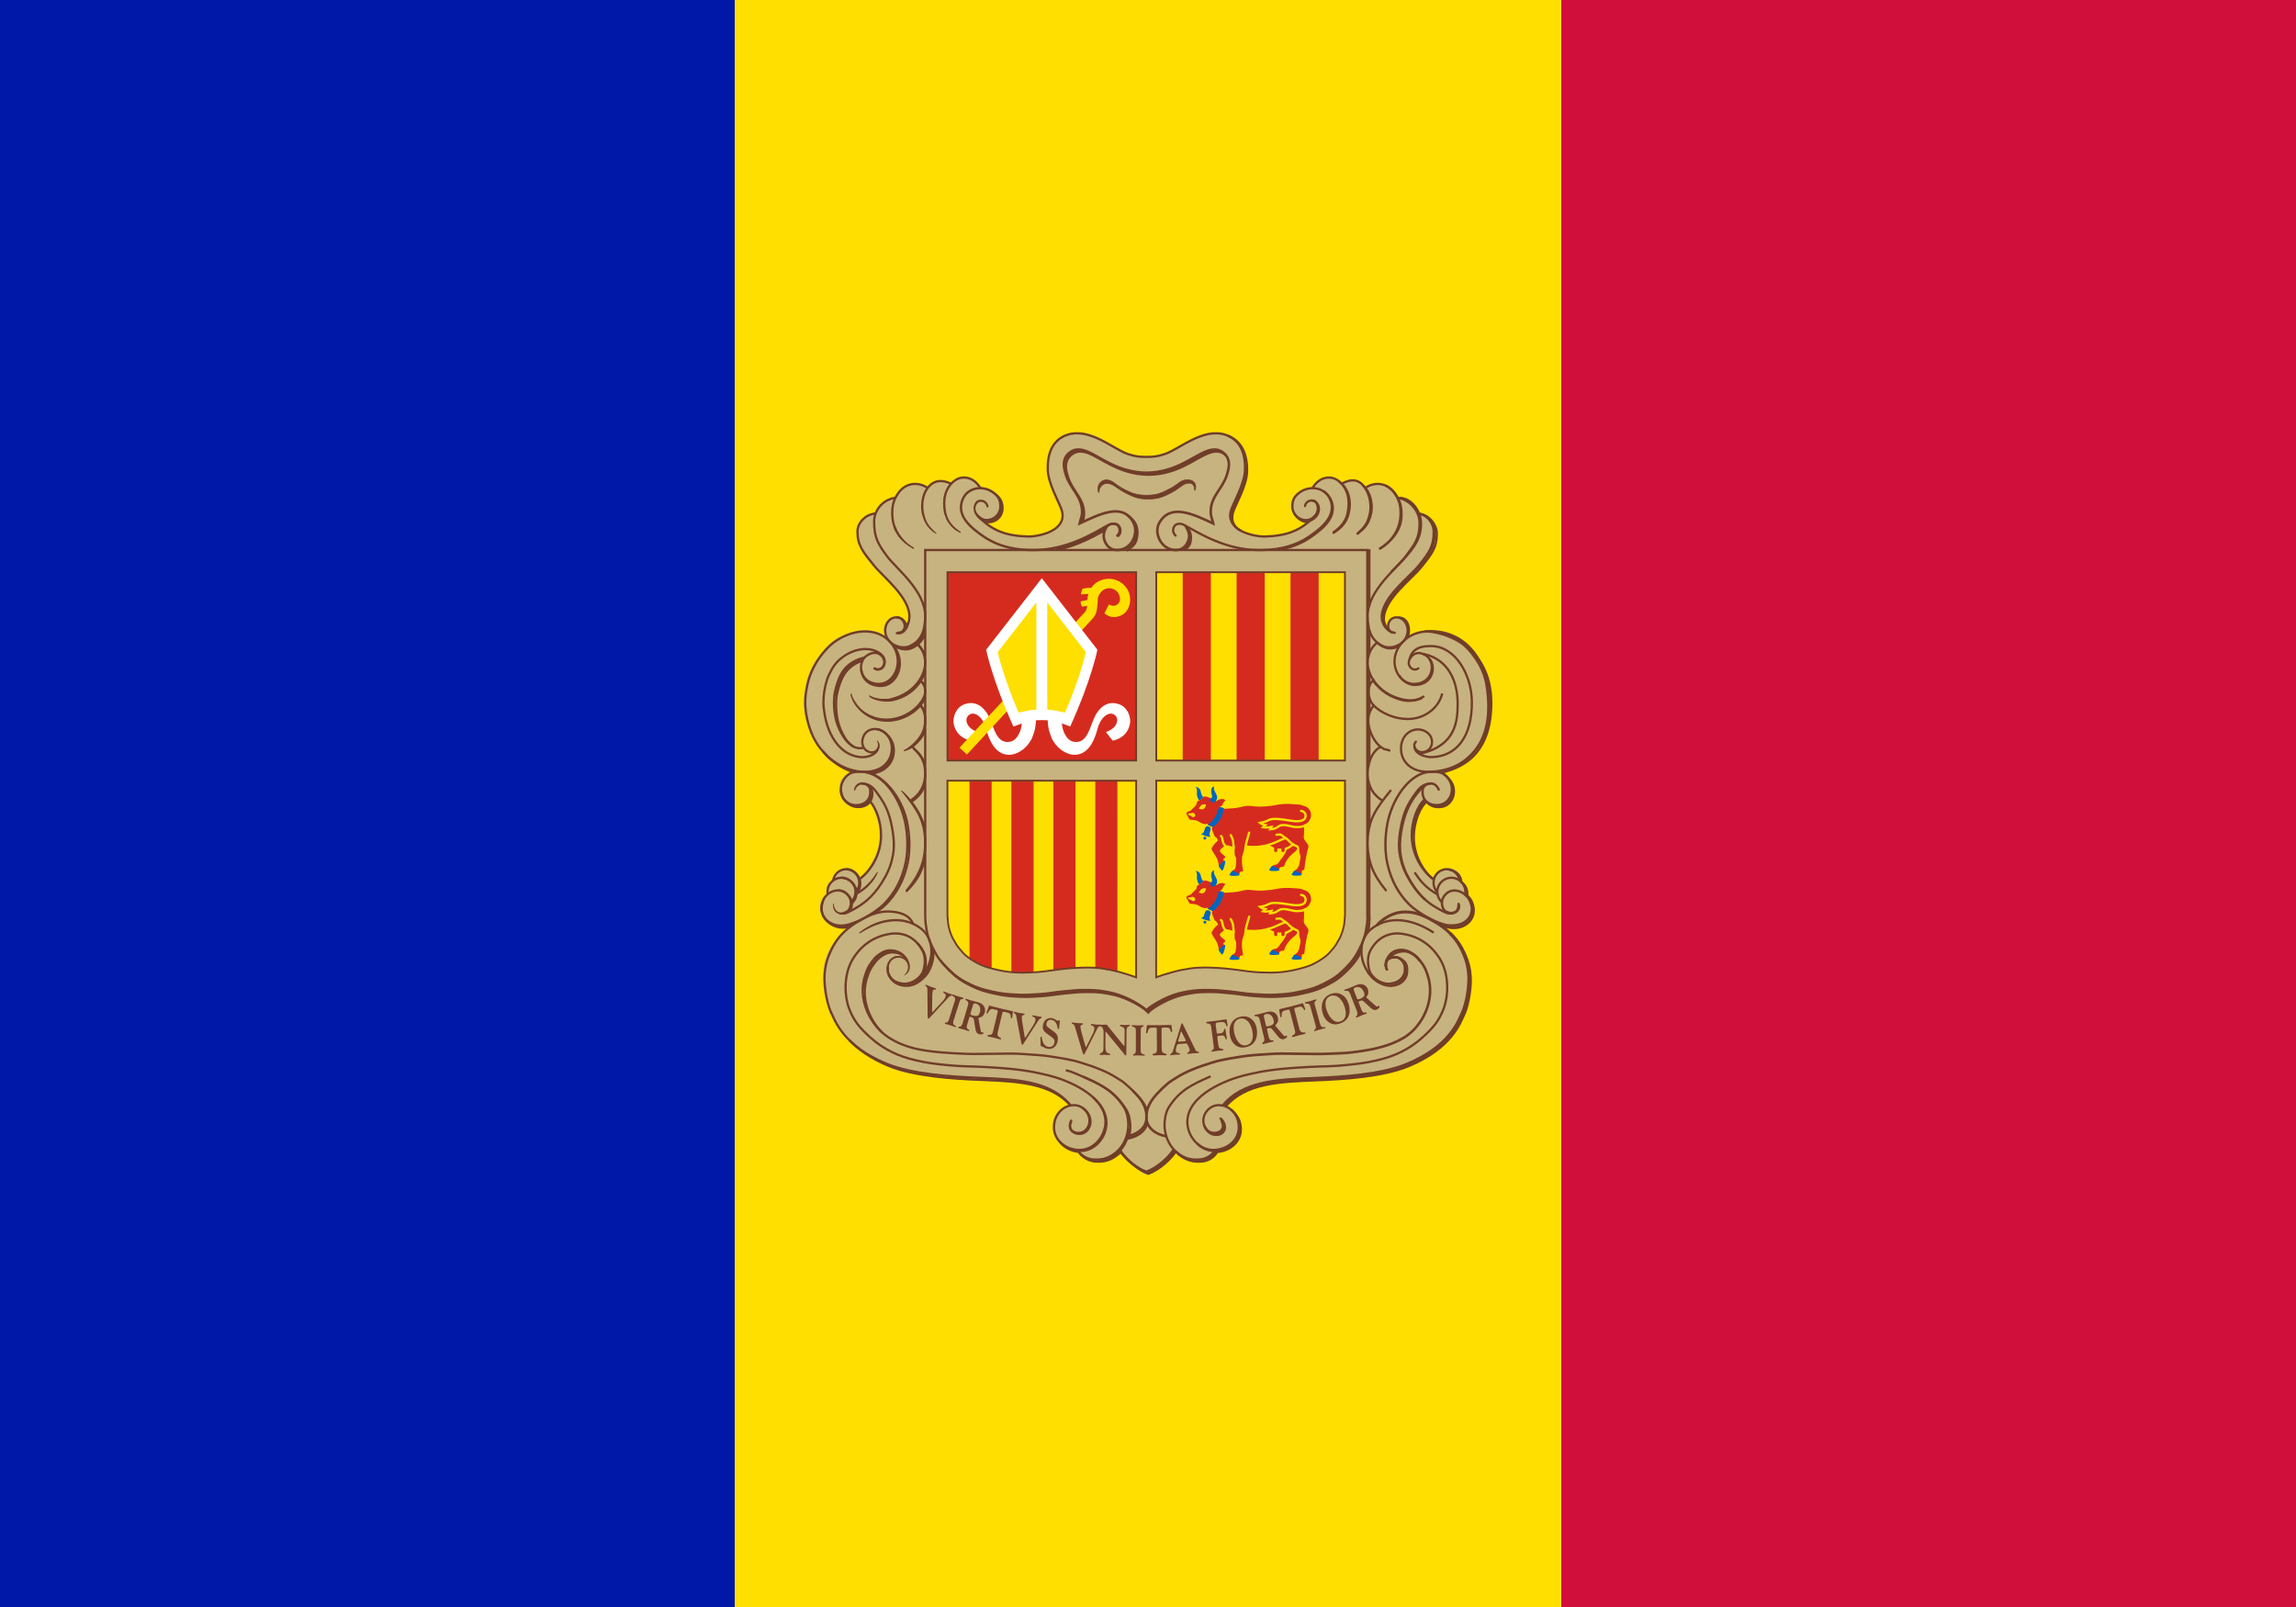 <svg xmlns="http://www.w3.org/2000/svg" xmlns:xlink="http://www.w3.org/1999/xlink" width="1000" height="700"><path fill="#d0103a" d="M0 0h1000v700H0z"/><path fill="#fedf00" d="M0 0h680v700H0z"/><path fill="#0018a8" d="M0 0h320v700H0z"/><path fill="#c7b37f" d="M469.37 188.48c12.05 0 16.98 10.338 29.03 10.338 7.438 0 11.776-2.43 18.26-6.087 4.524-2.56 7.41-3.926 12.605-3.926 5.32 0 8.58 1.608 11.3 6.167 1.538 2.58 2.815 7.63 2.14 10.526-1.283 5.493-2.072 7.88-4.263 12.953-1.043 2.437-2.028 3.897-2.028 6.565 0 6.396 8.704 8.594 14.622 8.685 1.29.02 12.14.198 18.815-6.56-3.62-.16-7.674-2.965-7.674-6.588 0-4.1 2.88-6.873 6.785-8.057.743-.212 2.007.443 2.678.09.954-.495.508-1.568 1.356-2.24 1.944-1.555 3.207-2.525 5.7-2.525 1.624 0 2.577.23 3.884 1.165.69.495.943 1.107 1.79 1.107 1.786 0 2.67-1.13 4.454-1.13 1.45 0 2.332.194 3.604.848 1.06.548 1.037 2.35 2.238 2.35.6 0 3.78-1.297 5.44-1.297 3.446 0 5.285 1.248 7.512 3.863.6.707.985 2.137 1.596 2.137 1.23 0 4.065.792 5.832 2.56.76.76 1.096 1.118 1.68 2.037.406.654 1.03 2.25 1.748 2.526.842.324 1.548.26 2.655.97 2.525 1.62 4.468 4.663 4.377 7.612-.03.99-.482 2.368-.75 3.31-2.942 10.284-9.94 13.548-17.01 22.382-3.003 3.763-5.374 6.767-5.374 11.59 0 1.167 1.436 3.303 2.073 4.275-.39-2.267.647-5.05 3.043-5.18 3.282-.178 5.817 2.317 6.26 5.568.087.76-.196 2.073-.52 2.85 1.767-1.167 4.097-1.955 6.217-2.202 1.15-.123 1.813-.158 2.98-.13 5.244.13 11.033 3.082 14.546 6.065 10.748 9.13 12.048 22.492 11.46 26.203-1.304 8.246-.483 23.168-21.56 29.117 3.898 1.64 6.55 4.573 6.55 8.178 0 3.923-3.004 7.28-6.926 7.28-2.245 0-3.8-.548-5.372-2.12-4.382 4.38-5.23 8.852-5.23 15.054 0 3.71.706 5.9 2.26 9.258 1.645 3.552 2.828 5.637 5.797 8.2 1.572-2.37 3.233-4.1 6.077-4.1 2.757 0 5.09.883 6.22 3.392.336.76.035 1.38.424 2.12.496.955 1.327 1.167 1.84 2.12.794 1.468.017 2.722.706 4.242.44.988 1.413 1.13 1.837 2.12.672 1.52.85 2.56.85 4.24 0 4.7-4.278 8.057-8.978 8.057-1.413 0-2.19-.565-3.604-.424 2.687 2.686 4.736 3.852 6.786 7.068 2.968 4.648 3.71 7.952 4.382 13.43.124 1.025.142 1.643.142 2.686 0 7.032-1.096 11.238-4.24 17.528-3.005 6.025-5.567 9.365-11.027 13.287-8.517 6.132-14.72 7.9-25.02 9.896-6.61 1.272-10.39 1.838-17.105 2.262-8.588.548-13.482.565-22.052 1.13-11.238.76-19.03 2.35-27 10.32 3.765 2.756 6.362 5.46 6.362 10.107 0 4.77-2.95 8.18-7.492 9.683-1.06.353-1.838.035-2.827.565-1.185.618-1.132 1.98-2.263 2.686-1.997 1.27-3.552 1.554-5.937 1.554-4.205 0-7.068-.99-10.037-3.96-3.445 2.864-4.612 5.444-8.48 7.635-1.274.706-1.928 1.695-3.394 1.695-2.316 0-3.376-1.466-5.23-2.827-2.952-2.156-4.525-3.587-6.928-6.36-3.516 2.102-5.672 3.816-9.754 3.816-2.51 0-4.1-.354-6.22-1.697-1.113-.69-1.29-1.714-2.403-2.403-1.166-.724-2.138-.46-3.392-.99-4.718-2.03-7.775-5.53-7.775-10.67 0-4.507 2.845-7.37 6.927-9.26-7.828-7.828-15.532-9.188-26.576-9.895-8.536-.55-13.395-.566-21.912-1.132-6.768-.46-10.53-1.15-17.246-2.262-5.072-.83-8.075-1.095-12.722-3.25-15.99-7.458-26.187-17.688-28.272-35.2-.177-1.5-.142-2.367-.142-3.886 0-9.118 3.587-14.683 10.036-21.133-1.66-.39-2.774.16-4.382-.424-4.03-1.467-6.926-4.26-6.926-8.553 0-1.59.07-2.65.848-4.028.548-.972 1.59-1.167 1.837-2.262.317-1.45-.107-2.474.565-3.817.442-.9 1.272-1.078 1.696-1.98 1.397-2.896 3.147-5.23 6.362-5.23 2.757 0 4.524 1.45 5.937 3.818 2.685-1.236 3.427-3.25 4.947-5.795 2.527-4.223 3.675-7.174 3.675-12.086 0-3.43-.335-5.443-1.413-8.694-.78-2.333-1.097-3.923-2.828-5.654-1.573 1.572-3.128 2.12-5.372 2.12-4.488 0-7.916-3.852-7.916-8.34 0-3.34 1.643-5.813 4.665-7.21-2.422-2.084-4.525-2.26-7.21-3.957-4.082-2.58-5.513-5.3-8.2-9.33-1.75-2.633-2.208-4.47-3.11-7.492-1.077-3.64-1.696-5.813-1.696-9.612 0-.99.018-1.572.14-2.544 1.01-7.668 2.387-12.475 7.21-18.518 2.863-3.587 4.807-5.795 9.048-7.633 3.604-1.555 5.76-2.686 9.683-2.686 1.184 0 1.873 0 3.04.14 1.8.23 2.95.39 4.523 1.273.6.336 1.696 1.343 1.696.636 0-.814-.424-1.238-.424-2.05 0-3.252 2.332-6.22 5.584-6.22 2.35 0 3.304 2.067 4.453 4.1.742-1.238 1.13-2.086 1.13-3.535 0-5.372-2.88-8.11-6.22-12.298-7.28-9.1-16.397-13.358-16.397-25.02 0-3.48 1.678-5.85 4.665-7.633.865-.513 2.03 0 2.877-.543.725-.458.642-1.394 1.1-2.136.726-1.148 1.367-1.642 2.374-2.525 1.66-1.45 3.12-1.016 4.957-2.288.92-.636 1.136-1.463 1.843-2.31 2.05-2.474 3.89-3.67 7.123-3.67 1.624 0 2.537.01 4.038.608.513.195 1.47.967 1.595.818.323-.39 1.2-1.32 2.243-1.813 1.36-.654 1.913-.907 3.432-.907 1.732 0 2.866.97 4.598.97.636 0 .783-.634 1.295-.97 1.538-1.042 2.423-1.632 4.296-1.632 1.803 0 2.798.596 4.318 1.567 1.43.902 1.637 2.108 3.103 2.957.813.477 1.502.265 2.404.565 4.03 1.343 7.07 4.03 7.07 8.27 0 2.297-.55 3.94-2.263 5.442-1.36 1.2-2.65.99-4.382 1.555 5.62 4.488 10.508 5.6 17.682 5.6 6.573 0 14.612-2.686 14.612-9.26 0-3.056-1.69-4.698-2.893-7.508-2.156-5-3.325-7.942-3.325-13.384 0-4.31.47-6.927 2.98-10.426 2.578-3.604 5.73-4.445 10.166-4.445z"/><g fill="none" stroke="#703d29"><path stroke-width="1.041" stroke-linejoin="round" d="M425.59 223.46c.432 1.631 1.752 3.16 3.82 3.807 1.244.388 4.12.233 5.986-2.177 1.513-1.954 1.397-4.374.833-6.297-.367-1.245-1.372-2.446-2.7-3.468l-7.937 8.057-.002.08z"/><path stroke-width="1.037" stroke-linecap="round" d="M626.61 343.94c-1.866-4.51-6.686-2.488-6.983 0-.683 5.732 4.34 7.464 7.916 6.53 1.77-.46 3.067-1.577 3.896-3.03.933-1.64 1.216-3.78.61-5.824-.276-.927-.664-1.707-1.327-2.58-.665-.88-1.354-1.48-2-1.892-1.374-.877-2.873-.964-5.223-.964-8.708 0-16.327 10.29-18.886 20.977-.842 3.52-2 11.37-.396 18.815 1.71 7.93 5.138 13.42 9.16 17.585 2.177 2.254 5.146 4.262 8.99 6.435 1.185.67 4.32 2.06 6.496 2.683 2.236.64 4.3.545 6.16.142 5.158-1.12 7.558-5.92 4.958-10.83-2.128-4.02-8.396-6.22-11.35-1.088-.25.435-.642 1.383-.63 2.41.017 1.368.585 3.017 1.562 3.64 2.246 1.428 5.838 1.024 5.672-2.94"/><path stroke-width="1.276" d="M599.69 403.07c1.748-2.056 5.757-5.14 10.343-5.703 4.654-.572 8.7.783 12.828 3.004 8.06 4.336 12.555 8.996 15.55 17.642.76 2.196 1.391 5.506 1.304 9.022-.14 5.604-1.563 11.73-3.092 14.692-1.334 2.583-4.82 13.994-23.946 21.868-11.16 4.594-28.3 5.653-40.118 6.12-16.256.642-31.254 1.244-39.962 11.973"/><g stroke-width="1.121"><path d="M603.75 421.45c-.466-1.71-.035-3.35 1.322-5.21 1.814-2.485 5.675-3.342 9.174-1.398 1.17.65 2.638 1.506 3.965 3.265.503.665 1.35 1.74 1.79 2.488 1.058 1.81 1.493 3.292 1.702 3.887 3.846 10.928-2.265 22.77-10.255 27.522-6.206 3.69-13.608 5.336-22.47 6.375-3.98.467-6.256.436-10.262.622-3.223.15-6.008.096-8.63.064-2.157-.027-4.205-.016-6.297-.064-3.415-.08-6.95-.16-11.274.155-4.55.33-7.972.448-11.818 1.09-2.51.417-5.455.82-8.542 1.514-.926.208-1.865.378-2.81.662-.633.192-1.26.386-1.88.575-5.572 1.7-10.985 3.77-15.257 6.52-1.32.85-2.81 1.702-3.877 2.71-.665.626-1.472 1.255-2.124 1.897-2.99 2.94-6.047 6.126-6.762 10.438-.132.795-.132 1.63-.132 2.507 0 2.797 2.278 6.607 8.42 7.85M516.37 229.11c1.285 2.324 1.992 3.738 1.244 6.142-.847 2.723-2.778 4.354-5.52 4.354-6.22 0-9.878-7.364-7.075-12.05 4.975-8.32 14.538-3.648 23.4.473-.427-2.135-1.172-2.83-1.095-5.472.193-6.565 5.06-9.542 7.005-15.605 1.157-3.613 1.618-6.75-1.025-9.316-2.308-2.24-4.982-2.205-7.994-1.025-6.016 2.36-13.245 9.138-25.97 9.326-12.723-.188-20.01-6.967-26.03-9.326-3.01-1.18-5.685-1.214-7.993 1.025-2.643 2.566-2.183 5.703-1.025 9.316 1.944 6.064 6.812 9.04 7.005 15.605.077 2.643-.67 3.337-1.096 5.47 8.864-4.12 18.8-9.21 23.403-.473 2.565 4.87-.855 12.05-7.075 12.05-2.742 0-4.667-1.747-5.52-4.353-.76-2.323 0-4.354 1.244-6.142"/><path stroke-linecap="round" d="M491.5 224.79c2.403 1.838 4.1 4.1 3.817 7.775-.307 3.986-1.273 4.947-4.382 7.068M494.68 233.7c-.14 2.403-1.13 3.958-3.534 4.947"/></g><path fill="#c7b37f" d="M432.4 214.49l1.088.777 1.166 1.245.778 1.555.39 1.32.077 1.712-.08 1.165-.388 1.322-.778.932-.933 1.01-1.32.7-1.71.39-1.478.232-1.555-.7-1.4-1.01-.854-1.245-.622-1.555v-.62l7.62-7.232z" stroke="none"/><path stroke-width="1.041" stroke-linecap="round" d="M430.01 220.57c-.478-2.58-3.496-3.11-4.665-1.586-1.8 2.348-.485 6.257 3.176 7.4 1.245.39 4.122.235 5.988-2.176 1.512-1.953 1.396-4.373.832-6.296-.366-1.245-1.365-2.33-2.698-3.344-4.252-3.233-11.118-2.488-13.373 2.954-2.91 7.02 3.42 12.284 9.25 16.25 7.342 4.99 15.706 5.9 22.004 5.83 14.306-.155 25.19-6.997 32.265-10.884 1.647-.905 3.344-.72 4.197.31.963 1.166.947 3.044-.39 4.277"/><path stroke-width="1.057" d="M387.6 414.35l-3.188 1.166-3.265 2.488-1.4 1.944-1.788 3.11-.778 2.332-.622 2.877-.31 2.177M405.95 414.66l-.233 2.8-.467 1.943-1.4 3.343-2.176 2.877-2.333 1.865-1.71.856-2.41.544"/><path stroke-width="1.197" d="M499.6 489.23c-.58 2.588-3.004 5.548-8.28 6.617l-1.024.212"/><path stroke-width="1.356" d="M631.59 406.57c3.34 3.114 5.685 6.905 7.488 12.11.76 2.194 1.39 5.505 1.303 9.02-.138 5.604-1.56 11.73-3.09 14.692-1.334 2.584-4.82 13.994-23.946 21.868-11.16 4.595-28.3 5.654-40.118 6.12-16.022.633-30.822 1.227-39.582 11.517"/><path stroke-width=".929" d="M605.45 416.95c1.188-1.62 5.517-3.673 9.016-1.73 1.152.64 2.517 1.45 3.714 3.243"/><path stroke-width="1.356" d="M627.51 402.79c.782.3 1.56.572 2.244.767 2.236.64 4.337.688 6.158.142 4.423-1.328 7.26-5.46 4.96-10.83-.534-1.245-1.556-2.44-2.717-3.334"/><path stroke-width="1.041" stroke-linecap="round" d="M375.44 287.13c-2.969 1.838-5.182 2.273-7.492 4.947-2.3 4.554-3.203 7-4.1 10.65M435.88 221.96c0 2.686-1.98 4.382-4.665 4.947"/><path stroke-width=".997" d="M620.49 275.03c7.39-.15 28.86 5.64 29.012 30.876.15 24.925-15.383 28.997-21.607 30.656"/><path stroke-width="1.037" d="M622.43 275.03c12.743-.554 25.892 8.826 26.472 32.236.452 18.29-12.517 26.584-18.742 28.243"/><g stroke-width=".881"><path d="M615.33 363.16l.196-2.502.834-3.974 1.178-3.09 1.324-2.552 1.717-2.06M632.74 343.67l-.195 2.45-.7 1.67-1.088 1.595-1.244.933-1.904.7-1.673.116-1.244-.195M602.33 268.42l.544-2.643 1.166-2.45 1.517-2.45 2.604-3.342 2.06-2.293 3.344-3.382 2.877-2.916 1.828-2.1 2.41-2.914 2.138-3.227 1.283-2.643.7-3.42.21-4.243-.387-1.23M605.44 429.44l2.527-.505 1.905-1.01 1.05-1.05.738-1.206.505-1.944.04-1.36M364.94 403.38l1.866.155 2.41-.194 2.41-.854M379.44 345.38l-.31 2.177-.506.972-.74.932-1.01.777-1.127.504-1.477.234-1.01.078M388.73 326.65l-.544 3.382-.66 1.477-1.362 1.865-1.827 1.4-1.866.932-3.614.894M402.76 274.48l-.7 2.02-.855 1.48-1.166 1.63-1.634 1.478-1.943.934-1.633.388-1.01-.078M394.41 272.65l.04 1.555"/></g><g stroke-width=".987"><path stroke-linecap="round" d="M397.32 325.09c-1.127 1.01-2.25 1.63-3.265 2.03M629.24 397.16c.134.145.58.217.74.31 2.214 1.323 6.576-.325 5.293-3.746"/><path d="M621.54 349.38c1.573 2.055 4.538 2.588 6.883 1.976 1.77-.462 3.067-1.578 3.895-3.03.935-1.64 1.218-3.78.61-5.825-.274-.925-.662-1.706-1.325-2.58-.666-.877-1.492-1.81-2.132-2.23-.17-.11-.338-.26-.517-.382M638.99 390.46c.068-.365.103-.74.103-1.125 0-1.81-.757-3.468-2.01-4.586-.426-.382-.84-.974-1.358-1.233M636.47 384.25c-.073-2.912-2.456-4.995-5.41-5.513M624.54 383.17c-.68-.554-1.406-1.025-2.042-1.69-3.826-4.004-6.704-9.924-6.742-16.677-.037-6.473 2.566-13.062 5.598-15.627M533.07 481.44l2.8-2.566 1.943-1.477 3.654-2.255 3.42-1.632 2.41-.622 4.82-1.09 5.6-.854M511.61 501.2c-2.022 3.11-6.842 7.775-11.896 9.64-5.054-1.865-9.874-6.53-11.895-9.64"/><path stroke-linecap="round" d="M491.28 494.73c-.634 2.35-1.785 4.626-3.468 6.45"/><path d="M491.78 491.47l-.7 3.42M487.43 501.42l-1.477 1.477-2.644 1.477-3.033.934M471.46 227.45c.38-1.182.767-2.072.71-4.014-.193-6.565-5.06-9.542-7.005-15.606-1.157-3.612-1.618-6.75 1.026-9.316 2.308-2.24 4.982-2.205 7.994-1.025 6.018 2.358 13.308 9.137 26.032 9.325-12.724-.188-20.015-6.967-26.032-9.326-3.012-1.18-5.935-1.526-8.242.713-2.644 2.566-1.934 6.015-.777 9.627 1.944 6.064 6.563 9.04 6.756 15.606.058 1.942-.454 2.832-.833 4.014M500.18 206.37c12.517-.66 23.245-9.07 26.706-9.757 3.086-.612 4.81-.336 7.072 1.72-2.264-2.056-4.842-1.992-7.77-.844-6.018 2.358-13.246 9.137-25.97 9.325M624.59 383.2c-5.21-3.732-9.672-10.856-9.718-19.274-.036-6.474 2.565-13.06 5.597-15.627M511.17 500.76c-2.02 3.11-6.842 7.775-11.895 9.64-5.054-1.865-9.874-6.53-11.895-9.64"/><path stroke-linecap="round" d="M479.17 230.74c1.302-.72 2.51-1.406 3.624-2.018 1.65-.906 3.63-.716 4.483.316.962 1.164 1.11 3.182-.226 4.416"/><path d="M460.48 239.49c8.588-1.792 15.585-5.638 20.875-8.597M531.78 487.43c.71.484 1.166 1.493 1.166 1.493.197.468.45.91.52 1.326.405 2.378-1.155 3.86-3.082 4.084-2.648.308-4.635-1.265-5.482-3.17M460.04 239.05c8.588-1.792 15.585-5.638 20.875-8.597M633.38 397.49c-1.633.63-2.526.544-4.557-.358-.834-.37-1.788-.943-2.907-1.578-3.98-2.26-8.708-5.824-13.14-14.143-1.31-2.46-2.123-4.743-2.67-6.992-.424-1.735-.717-3.45-.78-5.21-.108-3 .214-6.133.963-9.722 1.236-5.925 2.724-9.143 6.375-14.15 1.795-2.462 3.343-3.965 6.686-4.042M398.83 279.88c2.78 2.362 4.12 5.287 4.12 8.94 0 4.842-4.05 12.75-14 15.55-3.815 1.072-7.59.207-9.872-1.18"/><path d="M400.46 296.28c1.788 1.244 2.488 2.64 2.488 5.07 0 1.664-1.076 3.822-2.907 5.866-2.997 3.346-8.08 6.19-13.715 6.26-3.057.04-6.23-.6-9.422-2.735-3.413-2.28-5.21-5.364-5.987-8.396"/><path d="M400.3 306.71c2.026 1.862 2.648 4.193 2.648 7.13 0 4.288-1.742 7.6-5.75 11.106-.895.784-1.904 1.52-3.032 2.178M596.4 292.63v5.52M595.96 291.27v7.774M596.4 274.44v10.185M595.96 272.19v13.918M592.99 414.17c-1.93 3.835-3.473 5.85-6.53 8.863-3.086 3.04-5.225 4.435-9.097 6.375-3.772 1.89-6.148 2.492-10.263 3.42-4.113.93-6.518 1.132-10.73 1.323-3.86.176-6.052.015-9.91-.254-4.126-.285-6.416-.86-10.537-1.222-3.404-.3-5.326-.574-8.743-.566-3.512.01-5.525.03-8.983.643-3.224.572-5.052 1.027-8.086 2.256-4.197 1.7-8.94 4.665-9.95 5.987-1.01-1.322-5.755-4.286-9.953-5.987-3.033-1.23-4.862-1.684-8.085-2.255-3.46-.61-5.47-.633-8.984-.642-3.417-.01-5.34.267-8.743.566-4.12.362-6.41.937-10.538 1.222-3.857.267-6.047.43-9.91.255-4.21-.19-6.617-.39-10.728-1.32-4.116-.932-6.49-1.535-10.264-3.422-3.875-1.937-6.01-3.334-9.097-6.375-.334-.328-.65-.645-.95-.953M478.8 505.47l2.8-.35M528.9 501.44l2.825-.27 2.69-1.075 1.884-1.144 2.555-3.026.538-1.144.404-2.623.134-1.21M613.23 277.36c1.213-4.128-.268-8.483-4.266-8.366M402.79 341.75c-1.014 3.428-3.194 5.77-5.62 7.293M402.86 276.05c-1 2.89-2.83 4.953-5.724 6.26-2.886 1.304-6.227.086-8.014-1.292"/><path stroke-linecap="round" d="M380.95 291.2c2.392 1.253 4.82-.584 4.322-3.696-.234-1.458-1.805-3.3-3.933-3.433"/><path d="M390.87 422.86c.516.485.626 1.115 1.322 1.244 1.05.194 1.866.583 2.915-.816 1.294-1.725.6-4.41-.747-6.098-1.44-1.808-5.613-3.405-9.112-1.46-1.17.65-2.638 1.505-3.965 3.264-.502.665-1.35 1.74-1.788 2.488-1.06 1.81-1.494 3.292-1.704 3.887-3.2 9.097.6 18.663 6.49 24.492"/><path stroke-linecap="round" d="M531.59 487.23c.638.665 1.01 1.244 1.01 1.244.197.468.358.91.428 1.327.403 2.38-1.156 3.86-3.083 4.085-2.647.31-4.42-1.25-5.267-3.156"/><path d="M608.5 216.81c5.228.638 9.784 5.628 9.784 10.992 0 6.92-2.33 9.496-5.974 14.446-3.9 5.297-16.638 15.005-16.638 26.045 0 6.686 1.866 10.962 6.686 13.14 3.108 1.403 6.742-.117 8.397-1.612 4.042-3.653 2.426-10.06-1.788-10.827-5.132-.933-6.096 7.145-1.09 6.61M635.73 383.51c-.46-2.77-2.813-4.88-5.648-4.88-3.164 0-5.73 2.628-5.73 5.87 0 1.588.616 3.03 1.616 4.085"/><path d="M599.79 279.88c-2.78 2.362-4.12 5.287-4.12 8.94 0 4.842 4.05 12.75 14 15.55 3.815 1.072 7.46.97 9.74-.417M375.61 287.8c-2.378.794-5.35 2.277-7.55 5.395-1.856 2.63-2.938 6.286-3.608 9.485-.294 1.4-.643 5.832.252 10.41.66 3.38 2.057 6.527 3.602 8.806.553.817 1.055 1.367 1.62 1.932.518.518 1.253.975 1.774 1.373M471.72 469.02c7.576 3.36 13.13 5.875 17.84 13.31 1.476 2.333 1.865 5.676 1.865 7.62 0 4.197-1.71 8.94-5.21 11.894-3.245 2.742-6.452 3.576-10.417 3.188-3.007-.295-5.83-2.488-6.298-4.043M396.88 325.2c4.276 3.343 6.064 6.586 6.064 11.74 0 5.909-2.876 9.563-6.22 11.662"/><path stroke-linecap="round" d="M392.99 344.41c6.375 7.93 9.758 12.637 9.952 22.08.18 8.863-2.644 14.927-7.93 21.303"/><path d="M515.23 239.57c1.16-.76 2.01-1.98 2.497-3.485.753-2.325.77-4.308-.474-6.096 1.534 2.008 1.675 3.704 1.243 6.14-.274 1.553-1.264 2.37-2.497 3.486M596.4 374.24v25.24h.067c0 .02-.01 2.39-.212 3.888-.133.983-.272 1.87-.43 2.703"/><path d="M595.96 371.81v27.223h.067c0 .018-.01 2.39-.212 3.887-.21 1.563-.437 2.887-.73 4.125M595.96 339.94v22.702M596.4 341.73v18.463M596.4 318.25v13.84M595.96 316.62v17.064M596.4 304.1v5.37M595.96 303.01v7.776M593.08 412.65c-.165.35-.342.71-.53 1.084-1.93 3.835-3.473 5.85-6.53 8.863-3.086 3.04-5.224 4.435-9.097 6.376-3.772 1.89-6.148 2.49-10.263 3.42-4.112.93-6.518 1.132-10.73 1.322-3.86.175-6.052.01-9.908-.255-4.128-.285-6.417-.86-10.538-1.222-3.404-.3-5.327-.574-8.743-.566-3.512.01-5.524.03-8.983.644-3.223.57-5.052 1.025-8.086 2.254-4.196 1.7-8.94 4.665-9.95 5.987-1.01-1.322-5.754-4.286-9.952-5.987-3.034-1.23-4.862-1.684-8.086-2.254-3.458-.613-5.47-.635-8.983-.644-3.418-.01-5.34.267-8.744.566-4.122.362-6.41.937-10.538 1.222-3.857.267-6.047.43-9.91.255-4.212-.19-6.617-.39-10.73-1.32-4.113-.934-6.488-1.535-10.262-3.422-3.875-1.938-6.01-3.335-9.096-6.376-1.616-1.592-2.808-2.905-3.858-4.355M406.42 413.26c.666 4.942-1.413 9.8-3.523 12.034-1.32 1.4-4.2 4.074-7.775 4.12-5.908.078-7.672-3.986-8.03-4.975"/><path d="M399.4 410.7c1.097 1.083 2.07 2.405 2.893 3.965 1.477 2.8 1.022 7.48-.148 9.64-.13.238-.288.49-.475.75M370.04 453.2c3.514 3.687 8.828 7.692 16.99 11.052 11.16 4.595 28.3 5.654 40.118 6.12 15.715.62 30.193 1.266 39.01 10.998M493.29 475.01c2.598 2.556 5.247 5.295 6.366 8.798M488.18 501.7c-.34.362-.7.707-1.083 1.03-3.246 2.74-6.453 3.576-10.418 3.187-3.008-.295-5.91-2.548-6.686-4.025M461.63 497.35c.145.198.297.39.457.577 1.888 2.198 4.868 3.576 7.978 3.833M512.05 501.64c-2.022 3.11-6.842 7.774-11.895 9.64-5.054-1.866-9.874-6.53-11.896-9.64l-.473-.727M512.13 501.62c.36.392.746.762 1.156 1.11 3.246 2.74 6.453 3.575 10.418 3.186 3.007-.294 5.395-2.303 6.36-4.043 0 0 .54-.58.692-1.136"/><path d="M529.75 500.99l-1.16 1.867-1.766 1.463-2.674 1.11-2.42.1"/><path d="M536.03 483.22c1.43 1.097 2.835 2.76 3.599 4.534.49 1.14.717 2.396.786 3.698.133 2.468-.735 4.74-2.222 6.474-1.998 2.326-5.113 3.733-8.43 3.866-.246.01-.49.01-.734 0M529.32 501.35c-3.17.127-6.004-1.23-8.092-3.375M620.72 391.93c-2.474-2.28-5.036-5.44-7.507-10.077-1.31-2.46-2.124-4.743-2.672-6.992-.422-1.735-.715-3.45-.78-5.21-.106-3 .216-6.133.965-9.722 1.236-5.925 3.443-10.51 6.376-14.15 1-1.242 2.155-2.79 3.25-3.488M618.2 223.83c3.965.31 7.64 4.58 7.59 8.764-.07 6.078-2.108 8.59-6.89 14.545-4.12 5.13-16.482 14.15-16.17 22.78.054 1.53.88 3.114 1.8 4.388M599.59 279.72c.878.867 1.94 1.584 3.207 2.156 2.26 1.02 4.8.495 6.654-.443M576.37 213.9c1.328.904 2.68 2.29 3.415 4.06 2.908 7.022-3.42 12.285-9.252 16.25-4.18 2.843-8.694 4.362-12.968 5.13"/><path d="M569.69 227.43c-1.414-.014-3.095-.417-4.92-2.34-.42-.442-.913-1.027-1.106-1.552M540.45 231.2c-.738-.37-1.53-.91-2.063-1.504-1.386-1.55-2.31-3.65-1.242-6.853.987-2.963 5.746-11.274 5.98-17.027.356-8.79-3.025-13.977-8.313-16"/><path stroke-linecap="round" d="M542.68 203.85l-.206 3.305-.895 3.374-1.723 4.612-1.308 2.96-1.378 2.96-.688 2.067-.276 1.514.207 1.446M595.81 423.4c.272.66.933 1.306.933 1.306 1.01 1.687 4.94 4.655 8.514 4.7 5.91.08 7.312-4.056 7.464-4.974.747-4.51-.795-5.743-3.11-7.013 0 0-1.36-.706-2.993-.434"/><path d="M370.23 403.67c-2.086.534-4.045.547-5.757.033-4.423-1.326-8.007-5.564-6.18-10.83M379.21 343.15c.443.445.586 1.108.653 1.67.683 5.732-4.34 7.402-7.916 6.47-1.77-.463-3.882-2.108-4.71-3.56-.598-1.05-.96-2.3-.963-3.6M400.74 307.15c.896.823 1.517 1.738 1.931 2.757M400.9 296.6c.83.577 1.425 1.312 1.825 2.042"/><path stroke-linecap="round" d="M402.91 303.94c-.483 1.19-1.317 2.475-2.43 3.718-2.998 3.346-8.083 6.19-13.716 6.26-3.057.038-6.23-.6-9.422-2.736-3.413-2.282-5.638-5.528-6.377-8.715"/><path d="M399.11 280.13c1.73 1.47 3.06 3.347 3.698 5.295"/><path stroke-linecap="round" d="M402.86 292.56c-1.384 4.574-5.51 10.23-13.473 12.248-3.804.964-8.702-.24-10.374-1.664"/><path d="M375.06 291.49c.417 4.12 3.174 7.21 8.4 7.308 7.35.138 11.82-10.574 5.288-18.094"/><path stroke-linecap="round" d="M358.52 327.39c1.074 1.347 2.337 2.56 3.63 3.636 2.62 2.182 5.712 4.102 9.272 5.153M379.67 336.95c6.57-.79 10.272-5.684 9.538-11.41-.56-4.363-4.563-7.718-7.285-7.912"/><path d="M390.39 268.92c2.85-.105 4.47 2.483 4.444 4.665"/><path stroke-linecap="round" d="M389.72 229.81c1.56 4.083 4.603 7.275 7.86 9.1M622.86 287.29c2.686 3.679.927 10.932-6.38 11.07-2.853.054-5.428-1.528-6.938-3.924"/><path d="M596.4 239.25v24.686"/><path stroke-linecap="round" d="M380.87 291.14c2.255 1.632 5.15-1.124 4.03-4.05-.757-1.975-3.563-4.106-7.45-1.463-4.294 2.92-3.11 12.13 5.13 12.284 7.35.14 11.82-10.573 5.287-18.092-6.282-7.234-17.727-5.542-25.19.396-3.176 2.526-9.174 9.145-11.04 18.164-.58 2.808-.956 5.112-.912 7.93.03 1.857.2 3.937.757 6.53 1.123 5.24 2.968 9.08 4.805 11.746.704 1.022 1.347 1.87 2.037 2.56 1.28 1.28 1.662 1.957 2.954 3.032 4.223 3.515 9.665 6.27 16.327 5.987 7.308-.31 11.507-5.442 10.73-11.507-.755-5.88-6.69-8.805-10.575-6.064-2.644 1.866-3.584 7.644 1.088 9.018 2.644.778 4.976-2.565 3.11-4.51M584.4 210.68c4.218-2.29 7.47-1.867 9.874 1.47 2.613 3.626 2.986 8.453 2.41 11.28-.855 4.199-2.068 5.942-5.407 8.988"/><path stroke-linecap="round" d="M594.58 212.55c4.82-3.187 10.04-1.834 12.906 2.41 2.1 3.11 2.636 5.712 2.488 9.563-.254 6.6-4.384 11.832-8.94 14.383"/><path d="M617.28 223.67c3.965.31 7.153 3.9 7.153 8.086 0 5.986-1.67 8.583-6.454 14.54-4.12 5.13-16.482 14.15-16.17 22.78.116 3.262 2.867 6.337 5.24 6.508"/><path stroke-linecap="round" d="M617.75 291.14c-2.255 1.632-5.13-1.004-3.887-3.803.86-1.932 3.42-4.353 7.308-1.71 4.294 2.92 3.11 12.13-5.13 12.284-7.35.14-12.317-10.296-5.287-18.092 6.416-7.116 18.315-5.723 25.778.214 3.177 2.527 9.567 9.466 10.937 18.573 1.658 11.02 1.445 24.575-9.937 32.922-4.576 3.356-10.918 4.882-16.516 4.637-7.308-.32-11.506-5.443-10.73-11.507.755-5.88 6.417-8.368 10.575-6.065 4.318 2.393 3.564 8.466-1.09 9.02-2.735.324-4.975-2.567-3.11-4.51"/><path d="M613.86 287.34c1.212-5.454 5.885-5.962 9.658-5.907 10.296.15 17.416 12.364 17.535 24.178.15 14.924-6.334 23.712-17.24 24.18-2.823.12-7.685-1.222-7.77-4.666"/><path stroke-linecap="square" d="M620.2 284.9c10.858 2.413 14.67 12.196 14.67 21.532 0 7.616-.754 18.022-15.575 21.682"/><path d="M638.11 389.58c.068-.365.104-.74.104-1.125 0-3.37-2.733-6.103-6.104-6.103-3.37 0-6.103 2.732-6.103 6.103 0 1.94.905 3.667 2.315 4.785"/><path stroke-linecap="round" d="M616.33 380.33c2.043 3.032 4.516 6.404 9.74 9.238M624.11 406.05c-5.12-3.36-14.838-7.761-23.624-3.428-3.26 1.608-5.442 3.597-6.675 6.84-2.22 5.84.262 12.275 2.79 14.95 1.32 1.398 4.2 4.073 7.773 4.12 5.91.078 7.314-4.057 7.464-4.976.7-4.276-1.788-5.987-3.11-6.453-1.014-.358-4.312-.266-5.012 2.065-.233.778-.275 2.133.348 3.144"/><path stroke-linecap="round" d="M531.99 488.16c1.633 3.343-.224 5.024-2.488 5.287-3.343.388-5.13-2.255-5.364-4.665-.38-3.908 2.915-7.45 6.842-7.386 3.535.057 6.414 2.338 7.764 5.477.49 1.14.718 2.395.788 3.697.132 2.468-.735 4.742-2.223 6.474-2 2.326-5.114 3.733-8.43 3.866-6.6.265-11.74-5.908-11.74-12.206 0-12.05 17.872-18.623 24.957-20.314 8.708-2.077 14.006-2.855 27.99-3.632 5.597-.31 9.697-.153 15.86-.792 5.516-.572 8.397-.84 14.072-2.162 7.082-1.65 13.683-4.588 19.59-9.952 4.552-4.13 7.154-7.075 9.26-12.75 1.818-4.898 2.654-14.596-1.95-21.77-4.07-6.34-9.72-9.632-16.17-10.565-5.83-.843-10.943 1.672-13.996 7.456-1.477 2.8-1.022 7.48.148 9.64 1.01 1.867 3.897 4.62 7.47 4.666 5.91.077 7.314-4.058 7.465-4.977.7-4.276-1.788-5.987-3.11-6.453-1.014-.358-4.312-.266-5.012 2.065-.233.778-.275 2.133.347 3.144"/><path stroke-linecap="round" d="M526.9 469.02c-7.576 3.36-13.13 5.875-17.84 13.31-1.476 2.333-1.865 5.676-1.865 7.62 0 4.197 1.71 8.94 5.21 11.894 3.246 2.742 6.452 3.576 10.417 3.188 3.007-.295 5.832-2.488 6.298-4.043"/><path d="M601.73 325.2c-3.545 1.183-6.064 6.586-6.064 11.74 0 5.909 2.876 9.563 6.22 11.662"/><path stroke-linecap="round" d="M605.62 344.41c-6.375 7.93-9.758 12.637-9.952 22.08-.182 8.863 2.644 14.927 7.93 21.303"/><path d="M571.64 212.58l.547-.81c2.644-3.887 7.312-4.91 10.73-2.332 4.12 3.11 5.16 8.402 4.042 13.994-.7 3.5-3.074 6.413-6.326 8.52"/><path stroke-linecap="round" d="M414.22 210.68c-4.043-1.866-7.37-1.507-9.874 1.47-2.877 3.42-2.986 8.453-2.41 11.28.855 4.199 2.068 5.942 5.407 8.988"/><path d="M404.03 212.55c-4.82-3.187-10.04-1.834-12.906 2.41-2.1 3.11-2.636 5.712-2.488 9.563.254 6.6 4.384 11.832 8.94 14.383"/><path d="M390.12 216.81c-5.228.638-9.4 5.07-9.4 10.433 0 6.92 1.703 9.718 5.59 15.005 3.897 5.3 16.638 15.005 16.638 26.045 0 6.686-1.866 10.962-6.686 13.14-3.108 1.403-6.742-.117-8.397-1.612-4.043-3.653-2.426-10.06 1.788-10.827 5.13-.933 6.096 7.145 1.09 6.61"/><path d="M381.33 223.67c-3.965.31-7.867 3.723-7.867 7.908 0 5.986 2.385 8.76 7.167 14.716 4.12 5.13 15.762 13.972 15.45 22.602-.116 3.263-2.31 7.253-4.487 6.786"/><path stroke-linecap="round" d="M372 343.94c1.866-4.51 6.686-2.488 6.983 0 .683 5.732-4.34 7.464-7.916 6.53-1.77-.46-3.068-1.577-3.896-3.03-.933-1.64-1.216-3.78-.61-5.824.276-.927.664-1.707 1.327-2.58.666-.88 1.354-1.48 2-1.892 1.374-.877 2.873-.964 5.223-.964 8.708 0 16.327 10.29 18.886 20.977.843 3.52 2 11.37.396 18.815-1.71 7.93-5.138 13.42-9.16 17.585-2.177 2.254-5.146 4.262-8.99 6.435-1.185.67-4.32 2.06-6.496 2.683-2.236.64-4.337.688-6.158.142-4.423-1.327-7.262-5.46-4.96-10.83 1.792-4.18 8.397-6.22 11.35-1.088.252.435.642 1.383.63 2.41-.016 1.368-.585 3.017-1.562 3.64-2.246 1.428-5.838 1.024-5.67-2.94"/><path d="M365.24 397.49c1.633.63 2.526.544 4.557-.358.834-.37 1.79-.943 2.907-1.578 3.98-2.26 8.708-5.824 13.14-14.143 1.31-2.46 2.124-4.743 2.67-6.992.424-1.735.717-3.45.78-5.21.11-3-.214-6.133-.963-9.722-1.235-5.925-2.724-9.143-6.375-14.15-1.795-2.462-3.343-3.965-6.686-4.042"/><path d="M360.51 389.58c-.068-.365-.103-.74-.103-1.125 0-3.37 2.732-6.103 6.103-6.103 3.37 0 6.103 2.732 6.103 6.103 0 1.94-.904 3.667-2.315 4.785"/><path d="M362.88 383.51c.46-2.77 2.813-4.88 5.648-4.88 3.164 0 5.73 2.628 5.73 5.87 0 1.588-.616 3.03-1.616 4.085"/><path d="M374.02 383.2c5.21-3.732 9.672-10.856 9.718-19.274.036-6.474-2.565-13.06-5.597-15.627"/><path stroke-linecap="round" d="M382.29 380.33c-2.043 3.032-4.516 6.404-9.74 9.238"/><path d="M397.81 402.63c-1.45-3.41-4.33-4.985-9.02-5.486-4.66-.497-8.697.784-12.827 3.005-8.06 4.334-12.554 8.994-15.55 17.64-.76 2.195-1.39 5.506-1.303 9.02.14 5.605 1.563 11.73 3.09 14.693 1.335 2.584 4.822 13.994 23.947 21.868 11.16 4.596 28.3 5.655 40.118 6.12 16.256.643 31.255 1.245 39.962 11.974"/><path stroke-linecap="round" d="M374.5 406.05c5.12-3.36 14.838-7.761 23.624-3.428 3.26 1.608 5.442 3.597 6.675 6.84 2.22 5.84-.263 12.275-2.79 14.95-1.32 1.398-4.2 4.073-7.773 4.12-5.91.078-7.314-4.057-7.464-4.976-.7-4.276 1.788-5.987 3.11-6.453 1.014-.358 4.312-.266 5.01 2.065.235.778.276 2.133-.346 3.144"/><path d="M394.86 421.45c.467-1.71.227-3.506-1.32-5.21-1.557-1.71-5.677-3.342-9.176-1.398-1.17.65-2.638 1.506-3.965 3.265-.503.665-1.35 1.74-1.79 2.488-1.058 1.81-1.493 3.292-1.703 3.887-3.845 10.928 2.413 22.532 10.256 27.522 6.842 4.354 13.84 5.598 22.47 6.375 3.993.36 6.256.436 10.263.622 3.223.15 6.008.096 8.63.064 2.157-.027 4.204-.016 6.296-.064 3.416-.08 6.95-.16 11.274.155 4.55.33 7.973.448 11.818 1.09 2.512.417 5.456.82 8.543 1.514.926.208 1.865.378 2.808.662.635.192 1.26.386 1.882.575 5.57 1.7 10.985 3.77 15.257 6.52 1.32.85 2.84 1.672 3.877 2.71.797.794 1.473 1.255 2.124 1.897 2.99 2.94 6.048 6.126 6.763 10.438.132.795.132 1.63.132 2.507 0 2.797-2.28 6.607-8.42 7.85"/><path d="M466.62 488.16c-1.633 3.343.224 5.024 2.488 5.287 3.343.388 5.13-2.255 5.364-4.665.38-3.908-2.915-7.45-6.842-7.386-3.535.057-6.414 2.338-7.764 5.477-.49 1.14-.718 2.395-.788 3.697-.132 2.468.735 4.742 2.223 6.474 1.998 2.326 5.114 3.733 8.43 3.866 6.6.265 11.74-5.908 11.74-12.206 0-12.05-17.873-18.623-24.957-20.314-8.708-2.077-14.006-2.855-27.99-3.632-5.597-.31-9.697-.153-15.86-.792-5.516-.572-8.397-.84-14.073-2.162-7.083-1.65-13.684-4.588-19.592-9.952-4.55-4.13-7.153-7.075-9.26-12.75-1.817-4.898-2.652-14.596 1.95-21.77 4.07-6.34 9.72-9.632 16.173-10.565 5.83-.843 10.943 1.672 13.996 7.456 1.478 2.8 1.022 7.48-.148 9.64-1.01 1.867-3.897 4.62-7.47 4.666-5.91.077-7.314-4.058-7.465-4.977-.7-4.276 1.788-5.987 3.11-6.453 1.014-.358 4.312-.266 5.012 2.065.233.778.275 2.133-.347 3.144"/><path stroke-linecap="round" d="M426.97 212.58l-.547-.81c-2.644-3.887-7.312-4.91-10.73-2.332-4.12 3.11-5.16 8.402-4.042 13.994.7 3.5 3.074 6.413 6.325 8.52"/><path d="M573.04 224.37c-6.298 6.842-12.595 9.026-22.003 9.33-2.938.095-8.552-.933-11.818-3.258-2.1-1.494-4.433-4.05-2.955-8.482.987-2.962 5.746-11.273 5.98-17.027.355-8.79-3.026-13.606-8.313-15.472-9.774-3.45-20.267 6.212-26.59 8.32-3.304 1.1-4.99 1.232-8.007 1.243-3.018-.01-4.763-.14-8.068-1.243-6.323-2.108-16.816-11.77-26.59-8.32-5.287 1.867-8.668 6.683-8.312 15.473.234 5.753 4.992 14.064 5.98 17.027 1.477 4.43-.857 6.988-2.955 8.48-3.265 2.327-8.88 3.354-11.818 3.26-9.407-.304-15.705-2.488-22.003-9.33"/><path stroke-linecap="round" d="M464.58 466.27c1.246.487.303-.295 8.195 3.203 7.576 3.36 12.954 6.3 17.663 13.736 1.477 2.33 1.866 5.675 1.866 7.618 0 1.253-.152 2.554-.46 3.842"/><path d="M465.09 500.06c1.536.768 3.28 1.217 5.08 1.29 6.6.264 11.74-5.91 11.74-12.207 0-4.366-2.376-8.044-5.705-11"/><path stroke-linecap="round" d="M466.52 488.15c-1.594 3.553.677 5.475 2.94 5.738 3.343.39 5.225-2.255 5.458-4.665.254-2.62-1.145-5.17-3.278-6.485"/><path d="M609.53 216.87c5.018 0 9.394 5.585 9.394 11.317 0 6.605-3.513 10.648-6.087 13.705-2.072 2.46-4.316 4.663-6.982 7.348"/><path stroke-linecap="round" d="M603.58 211.58c1.706.79 3.204 2.128 4.346 3.82 2.1 3.11 2.633 5.71 2.487 9.562-.25 6.6-4.998 11.17-9.246 13.96M593.71 211.58c.347.296.68.634 1 1.014 2.877 3.42 3.1 8.478 2.41 11.28-1.035 4.214-2.427 6.03-5.846 8.55M583.36 209.85c4.12 3.11 5.346 8.49 3.98 14.026-.975 3.957-3.463 6.328-6.565 8.217M598.16 296.28c.493 1.447 1.306 1.95 2.332 3.022 2.23 2.335 5.496 4.344 9.623 5.504 3.813 1.073 7.25.267 9.87-1.367M365.29 387.87c1.937-.035 3.87 1.273 5.133 3.468.25.435.64 1.383.628 2.41-.015 1.37-.615 2.83-1.592 3.453-2.245 1.43-6.232.816-6.065-3.15"/><path d="M377.33 336.4c7.703 1.438 15.12 10.73 17.546 20.865.843 3.52 2.002 11.37.396 18.815-1.71 7.93-5.138 13.42-9.16 17.585-.953.987-2.06 1.928-3.323 2.855l-1.644 1.113M368.76 378.67c3.164 0 5.934 3.032 5.934 6.273 0 1.588-.616 3.028-1.615 4.085"/><path d="M366.62 382.35c3.297 0 6.433 3.176 6.433 6.546 0 1.94-.905 3.668-2.316 4.786"/><path stroke-linecap="round" d="M396.84 349.2c3.027 4.063 5.025 7.56 5.954 12.07M402.69 374.53c-.5 2.246-1.26 4.325-2.264 6.322-1.273 2.53-3.492 5.348-5.552 7.253"/><path d="M397.32 325.52c2.92 2.282 4.678 4.64 5.5 7.47"/><path stroke-linecap="round" d="M402.9 317.92c-.767 2.66-2.506 4.674-5.266 7.193M383.33 298.27l3.37-.886 1.993-1.508 1.285-1.817 1.108-2.838.444-2.305"/><path d="M376.51 286.41c-1.063.266-2.41.66-3.824 1.333-1.893.902-3.903 2.305-5.506 4.576-1.856 2.628-2.938 6.285-3.608 9.483-.294 1.4-.644 5.832.252 10.41.66 3.38 2.057 6.527 3.6 8.807.555.817 1.058 1.522 1.622 2.087 2.022 2.02 3.888 3.265 6.997 2.643"/><path stroke-linecap="round" d="M395.38 271.58c-.546 2.007-1.625 4.493-4.774 4.22"/><path d="M383.87 285.2c-3.024-2.956-9.43-3.726-15.798.302-.82.518-1.637 1.183-2.448 1.86-.876.73-1.575 1.568-2.25 2.48-.735.993-1.637 2.68-2.182 3.802-.75 1.544-1.06 2.558-1.474 4.14-1.163 4.456-1.158 8.596-1.02 9.777.176 1.514.32 2.904.567 4.183.845 4.37 2.138 7.44 3.475 9.656 1.407 2.332 4.906 7.69 12.058 8.396 2.81.278 7.612-1.01 7.768-4.665"/><path stroke-linecap="round" d="M568.38 220.42c.478-2.58 3.59-3.08 4.758-1.555 1.8 2.348.61 6.382-3.05 7.526-1.245.39-4.122.234-5.988-2.176-1.512-1.954-1.397-4.373-.832-6.297.366-1.244 1.364-2.33 2.698-3.343 4.25-3.234 11.118-2.488 13.372 2.954 2.91 7.02-3.42 12.284-9.252 16.25-7.34 4.99-15.705 5.898-22.003 5.83-14.306-.156-25.19-6.997-32.265-10.884-1.648-.906-3.345-.72-4.198.31-.963 1.165-.947 3.044.39 4.277"/><path stroke-linecap="round" d="M571.26 218c1.516.07 1.922.662 2.387 1.267 1.8 2.348.485 6.383-3.176 7.526M598.34 307.33c-5.45 5.933-.437 16.116 3.636 18.418 1.41 1.097 2.013.515 3.14 1.175"/><path d="M598.63 295.99c-1.788 1.244-2.418 2.642-2.488 5.07-.058 2.032.296 4.288 2.203 6.272 2.972 3.092 8.786 5.784 14.42 5.855 3.057.038 6.23-.6 9.422-2.736 3.413-2.28 5.21-5.363 5.987-8.396M595.58 398.6c0 .018-.01 2.389-.212 3.887-.59 4.363-1.286 6.874-3.265 10.807-1.93 3.836-3.473 5.85-6.53 8.864-3.086 3.04-5.225 4.434-9.097 6.375-3.772 1.89-6.148 2.49-10.263 3.42-4.113.93-6.518 1.132-10.73 1.322-3.86.175-6.052.01-9.91-.254-4.126-.285-6.416-.86-10.537-1.222-3.404-.3-5.326-.574-8.743-.566-3.512.01-5.525.03-8.983.644-3.224.57-5.052 1.025-8.086 2.255-4.198 1.7-8.94 4.665-9.952 5.987-1.01-1.322-5.754-4.286-9.952-5.986-3.034-1.23-4.862-1.683-8.085-2.254-3.46-.612-5.47-.635-8.984-.644-3.416-.01-5.338.267-8.742.566-4.12.362-6.41.937-10.538 1.223-3.857.267-6.047.43-9.91.255-4.21-.19-6.616-.393-10.728-1.32-4.115-.93-6.49-1.532-10.263-3.422-3.874-1.94-6.012-3.334-9.098-6.375-3.058-3.015-4.6-5.028-6.53-8.864-1.98-3.933-2.674-6.443-3.266-10.807-.203-1.5-.212-3.868-.212-3.887V239.58h192.55V398.6h.067z"/></g><g fill="#c7b37f" stroke="#c7b37f"><path stroke-width=".513" d="M387.41 421.32c0-2.158 1.75-3.907 3.907-3.907 2.158 0 3.907 1.75 3.907 3.907 0 2.158-1.75 3.907-3.907 3.907-2.158 0-3.907-1.75-3.907-3.907zM363.42 393.71c0-1.932 1.236-3.5 2.76-3.5s2.76 1.568 2.76 3.5-1.236 3.5-2.76 3.5-2.76-1.568-2.76-3.5z"/><path d="M377.05 324.36c0-1.587 1.193-2.873 2.665-2.873s2.665 1.286 2.665 2.873c0 1.587-1.193 2.873-2.665 2.873s-2.665-1.286-2.665-2.873zM424.91 221.81c-.168-1.592.788-2.997 2.135-3.138 1.347-.14 2.576 1.035 2.744 2.627.168 1.59-.788 2.996-2.136 3.137-1.347.14-2.576-1.035-2.744-2.627z" stroke="none"/></g><g stroke="#c7b37f" stroke-width=".987" stroke-linecap="round"><path d="M373.92 340.54c-.574.25-.89.456-1.322.91-.412.433-.497.59-.816 1.298-.233.518-.295 1.118-.38 1.858M378.77 386.4c.543-.658.87-1.012 1.391-1.687.435-.562.693-.87 1.074-1.47.344-.54.498-.867.8-1.43.43-.794.642-1.257 1.05-2.06M381.11 401.53c-.925.425-1.472.612-2.37 1.088-.685.363-1.056.594-1.712 1.003-.774.485-1.207.768-1.944 1.308-.767.562-1.16.93-1.904 1.523M396.56 347.25c-.5-.515-.772-.817-1.283-1.32-.534-.53-.825-.84-1.4-1.323-.556-.47-.91-.683-1.492-1.12"/><path stroke-linecap="butt" d="M397.17 326.47c-.743.33-1.133.593-1.905.848-.885.29-1.485.443-2.34.482"/><path d="M371 300.68c.255.907.31 1.448.653 2.325.43 1.102.79 1.68 1.446 2.666.682 1.028 1.11 1.595 1.99 2.458.773.758 1.263 1.14 2.17 1.734.86.564 1.417.76 2.324 1.244M378.04 301.95c.758.406 1.15.712 1.944 1.042.72.298 1.146.424 1.904.598 1.027.236 1.63.295 2.683.32 1.14.026 1.478 0 2.917-.234M398.69 240.15c-1.246-.728-2.008-1.046-3.196-1.866-1.207-.834-1.873-1.345-2.923-2.37-.756-.74-1.18-1.172-1.81-2.023-.563-.758-.778-1.256-1.275-2.06M401.2 224.72c.39 1.046.503 1.684 1.003 2.682.68 1.356 1.203 2.067 2.224 3.188 1.414 1.552 2.613 1.992 4.283 3.265M410.98 224.61c.388.94.507 1.518.995 2.41.432.788.73 1.208 1.3 1.905.724.888 1.196 1.352 2.098 2.06 1.05.824 1.792 1.067 2.94 1.75"/></g><path fill="#703d29" stroke-width=".277" d="M520.78 211.91c-.08-2.65-2.69-2.924-3.69-2.924-2.885 0-3.666 1.8-7.265 3.732-4.512 2.424-6.455 2.962-10.466 2.998-4.01-.036-6.006-.575-10.518-2.998-3.6-1.932-4.205-3.674-7.09-3.674-1.567 0-3.59 1.353-3.514 3.832 0 0-.03.803.093 1.347.048.204.297.14.375.32-.037-1.203.207-1.825.8-2.633.76-1.038 2.024-1.313 2.54-1.313 2.885 0 3.953 1.85 7.553 3.784 4.512 2.424 6.453 2.963 10.464 3 4.01-.037 6.007-.576 10.52-3 3.598-1.932 4.633-3.937 7.52-3.937.998 0 1.704.647 2.03 1.667.203.627.09 1.045.142 1.293.025.12.173.11.206.24.1-.467.333-.633.3-1.733z"/></g><g fill="#703d29"><path d="M413.12 434.42c.81-.872 1.423-.544 1.573-.946.11-.297-.13-.327-.46-.45-.44-.165-.906-.26-1.346-.424-.457-.17-.87-.405-1.327-.576-.19-.07-.625-.293-.75.04-.228.61 1.602.558.988 2.2-.105.28-.365.88-1.274 1.875l-4.14 4.506c-.094.104-.25.326-.343.29-.094-.035-.08-.31-.082-.45l.06-6.39c.004-1.214.107-2.112.303-2.636.276-.734 1.12-.12 1.298-.59.11-.298.026-.31-.477-.498-.25-.094-.733-.195-1.74-.57-.535-.2-1.043-.47-1.562-.665-.236-.088-.672-.41-.828.01-.046.123.12.304.16.34.58.415.727.69.74 1.47l.114 11.636c.01.84.1 1.073.258 1.132.173.065.29-.01.633-.4l8.205-8.904z"/><path d="M417.95 436.22c.533-1.69 1.532-.67 1.723-1.276.067-.214 0-.275-.482-.426-.912-.288-1.51-.398-2.087-.58-.56-.177-1.163-.445-1.788-.642-.144-.046-.527-.225-.623.077-.196.623 1.77.695 1.26 2.314l-2.693 8.542c-.534 1.69-1.54.863-1.737 1.485-.028.09-.036.224.11.27.415.13 1.126.277 1.815.494 1.25.393 1.82.65 2.412.838.368.116.534.09.596-.106.18-.57-1.872-.316-1.182-2.505l2.676-8.487zM423.73 437.93c.318-1.073.817-.926 1.413-.75 1.626.483 2.135 2.073 1.616 3.827-.314 1.055-.707 2.028-3.154 1.303-.483-.143-1.08-.32-.946-.766l1.07-3.614zm-4.434 7.696c-.667 2.254-1.797 1.278-1.966 1.85-.106.358.248.404.425.457.805.238 1.63.405 2.5.663.677.2 1.09.4 1.364.48.37.11.53.04.578-.12.19-.643-1.62-.382-1.054-2.296l.917-3.095c.186-.626.127-.78.98-.527.805.238 1.047.485 1.184 1.382l.515 3.227c.19 1.186.373 2.465 1.644 2.842.644.19 1.824.11 1.988-.444.042-.143-.023-.28-.168-.322-.16-.048-.353.01-.514-.036-.13-.038-.435-.13-.495-.458-.49-2.597-1.092-5.596-1.06-5.704.053-.18.568-.2 1.156-.475.595-.29 1.258-.813 1.597-1.958.244-.823.67-3.44-2.856-4.485-1.078-.32-2.194-.572-3.273-.892-1.014-.3-1.122-.41-1.862-.63-.193-.056-.38-.015-.434.164-.19.643 1.76.5 1.168 2.504l-2.332 7.872zM432.46 449.48c-.518 2.16-2.154.845-2.324 1.552-.096.4.186.448.48.52.653.155 1.21.212 2.303.475s1.614.465 2.268.622c.473.112.787.245.89-.19.123-.508-2.093-.484-1.557-2.716l1.97-8.2c.208-.87.394-.922 1.063-.76l1.388.332c1.896.378.89 2.267 1.543 2.423.425.1.415-.65.435-.875l.22-1.712c.028-.185.09-.44-.156-.498-1.518-.365-2.63-.555-5.014-1.127-2.384-.573-3.46-.908-4.978-1.272-.245-.06-.306.195-.366.372l-.836 2.332c-.09.228-.283.604.06.686.734.176.815-2.318 2.66-1.875l1.372.33c.67.16.81.29.6 1.162l-2.02 8.418zM452.3 444.42c.646-1 1.306-.782 1.385-1.204.057-.312-.184-.3-.53-.364-.463-.086-.94-.098-1.4-.184-.48-.09-.93-.248-1.407-.337-.198-.036-.667-.18-.732.17-.12.642 1.675.272 1.355 1.996-.053.294-.205.93-.928 2.067l-3.296 5.158c-.073.12-.187.365-.286.346-.1-.018-.134-.29-.16-.428l-1.052-6.305c-.205-1.195-.26-2.098-.158-2.648.143-.77 1.083-.31 1.175-.807.057-.312-.03-.31-.557-.407-.264-.048-.756-.063-1.813-.26-.56-.103-1.11-.28-1.654-.38-.247-.047-.73-.29-.813.15-.024.13.17.28.217.307.642.31.836.554.984 1.32l2.132 11.44c.155.826.286 1.04.45 1.07.183.035.286-.06.556-.504l6.534-10.193zM453.23 454.93c.01.456-.032.6.363.78.92.4 1.692.983 2.702 1.152 2.17.362 3.967-1.02 4.37-3.43.39-2.338-.57-3.312-2.197-4.473-2.037-1.458-2.908-1.85-2.702-3.083.206-1.233 1.07-1.807 2.162-1.624 2.85.476 2.524 3.94 2.905 4.004.364.06.45-.15.486-.562l.23-2.496c.037-.43.133-.698-.116-.74-.215-.035-.68.19-.894.154-.496-.083-1.072-.917-2.43-1.144-1.938-.325-3.52 1-3.875 3.116-.324 1.932.533 2.813 1.84 3.75 2.448 1.753 3.452 2.167 3.19 3.73-.247 1.473-1.388 2.19-2.68 1.974-1.838-.308-2.585-2.154-2.82-4.01-.025-.25-.03-.42-.296-.465-.415-.07-.338.492-.332.758l.092 2.607zM477.95 447.96c.538-1.062 1.217-.915 1.25-1.343.026-.316-.213-.28-.565-.306-.468-.036-.943.002-1.412-.035-.485-.038-.948-.15-1.433-.188-.2-.016-.682-.11-.71.243-.05.65 1.694.096 1.556 1.845-.023.297-.108.946-.708 2.152l-2.74 5.474c-.06.127-.147.382-.247.375-.1-.01-.163-.275-.203-.41l-1.704-6.16c-.33-1.167-.48-2.06-.435-2.617.062-.78 1.044-.423 1.084-.925.024-.316-.06-.304-.596-.346-.268-.02-.76.016-1.83-.07-.57-.044-1.133-.163-1.685-.207-.25-.02-.758-.21-.793.237-.01.13.2.26.247.282.672.24.89.462 1.118 1.21l3.316 11.153c.24.805.393 1.004.56 1.017.184.014.277-.09.5-.56l5.432-10.82z"/><path d="M480.6 457c-.016 1.903-1.626 1.553-1.632 2.3-.002.317.334.226.52.228.452 0 .906-.067 1.443-.062.59.01 1.16.085 1.982.092.218 0 .638.024.64-.237.007-.876-2.153.374-2.122-3.208l.056-6.344c0-.167.036-.298.137-.297.084.002.183.096.3.246l7.992 9.772c.116.15.2.263.434.265.2 0 .202-.147.205-.558l.092-10.466c.015-1.96 1.44-1.5 1.445-2.06 0-.055.002-.242-.317-.244-.15 0-.74.068-1.797.06-1.16-.012-1.645-.09-1.914-.092-.218 0-.27.184-.27.314-.006.616 2.045.298 2.03 1.996l-.054 6.213c-.005.466-.04.69-.14.69-.1-.002-.3-.228-.517-.49l-6.678-8.288c-.3-.358-.097-.486-.634-.49-.89-.01-1.326.062-1.763.058-.32 0-.62-.08-.94-.083-.2 0-.286.146-.288.315-.01.895 1.883-.3 1.85 3.28l-.06 7.09zM496.86 448.6c.016-1.772 1.27-1.09 1.274-1.724.002-.224-.08-.262-.585-.267-.958-.01-1.563.06-2.167.055-.588 0-1.242-.086-1.897-.09-.15-.002-.57-.062-.573.256-.005.654 1.802.148 1.788 1.846l.016 8.955c-.015 1.773-1.22 1.278-1.225 1.93 0 .094.032.225.183.226.437.01 1.16-.064 1.882-.058 1.31.01 1.93.09 2.55.097.387 0 .54-.07.54-.275.006-.597-1.882.245-1.862-2.05l.077-8.9zM503.9 457.27c.02 2.22-1.886 1.34-1.88 2.07.006.41.29.388.592.385.67-.01 1.225-.085 2.35-.095 1.125-.01 1.68.06 2.35.054.488 0 .825.05.82-.4-.004-.52-2.148.038-2.17-2.256l-.072-8.433c-.007-.895.16-.99.848-.996l1.427-.012c1.93-.09 1.41 1.984 2.083 1.978.436 0 .245-.73.21-.953l-.2-1.715c-.018-.187-.02-.448-.273-.446-1.56.014-2.686.098-5.137.12-2.452.02-3.577-.044-5.14-.03-.25 0-.25.263-.264.45l-.247 2.465c-.03.243-.128.654.224.65.757-.01.232-2.445 2.13-2.46l1.41-.015c.688-.01.857.086.865.98l.075 8.658zM513.68 453.74c-.3.024-.534.06-.55-.125-.02-.26.065-.473.13-.703l1.03-3.393c.068-.213.134-.236.167-.24.084-.01.034 0 .146.14l1.638 3.258c.102.216.218.413.24.673.012.187-.222.187-.524.21l-2.276.18zm2.874.784c.436-.034.534.146 1.2 1.553.224.488.368.813.4 1.222.09 1.134-1.115 1.023-1.073 1.562.02.26.237.206.538.183.485-.038 1.1-.162 1.835-.22 1.105-.087 1.563-.048 2.166-.096.45-.036.604-.012.58-.327-.05-.614-.896.183-1.536-1.096l-5.415-11.028c-.263-.54-.3-.576-.45-.564-.217.018-.273.377-.367.684l-3.65 11.61c-.337 1.074-1.2 1.03-1.166 1.458.02.242.284.183.518.165.485-.038.965-.15 1.467-.19.536-.043 1.044-.01 1.58-.05.35-.028.88.062.85-.33-.04-.5-1.824-.06-1.93-1.4-.035-.447.148-1.116.236-1.497.288-1.258.634-1.36.92-1.382l3.297-.26zM529.53 446.79c-.168-1.276-.104-1.304 1.91-1.57 3.213-.422 2.2 1.913 2.982 1.81.383-.05.22-.65.17-.888l-.306-1.822c-.023-.167-.163-.336-.38-.308-1.465.193-2.604.418-3.786.574-2.547.335-3.755.42-4.438.51-.233.03-.347.195-.325.362.098.74 1.9-.1 2.12 1.564l1.14 8.658c.297 2.256-1.1 1.424-.988 2.275.015.11.126.19.342.162.916-.12 1.606-.287 2.122-.355.732-.097 1.358-.103 1.99-.186.417-.055.776-.027.727-.397-.064-.5-1.884.21-2.155-1.844l-.36-2.738c-.142-1.073-.237-1.286.528-1.387l1.232-.16c1.732-.23 1.524 1.794 2.056 1.723.4-.053.213-.705.165-.943l-.55-3.277c-.082-.498-.26-.437-.377-.42-.333.043-.16 1.75-1.59 1.94l-1.05.138c-.715.095-.732-.034-.837-.83l-.34-2.59zM535.67 451.03c.69 3.724 3.378 5.787 6.697 5.172 5.267-.976 5.44-5.657 4.965-8.225-.72-3.89-3.62-5.8-6.833-5.166-3.94.768-5.575 4.202-4.83 8.22zm1.837-1.422c-.493-2.66-.137-5.345 2.643-5.917 2.123-.43 4.532 1.324 5.283 5.38.565 3.044.096 5.674-2.734 6.255-2.946.603-4.697-3.04-5.193-5.717zM550.53 443.11c-.26-1.09.245-1.21.85-1.355 1.648-.396 2.885.727 3.312 2.505.257 1.07.403 2.11-2.08 2.705-.49.118-1.093.263-1.202-.19l-.88-3.665zm.01 8.882c.548 2.286-.918 2.004-.78 2.585.088.363.418.226.597.183.817-.196 1.616-.465 2.498-.676.685-.165 1.143-.198 1.42-.265.377-.09.48-.23.442-.394-.157-.654-1.595.478-2.06-1.463l-.754-3.138c-.153-.635-.28-.74.584-.947.816-.196 1.15-.103 1.717.605l2.06 2.537c.758.93 1.555 1.95 2.845 1.64.652-.158 1.634-.816 1.5-1.378-.036-.145-.16-.23-.307-.195-.163.04-.3.187-.464.226-.13.03-.44.106-.658-.15-1.725-2.003-3.744-4.3-3.77-4.41-.044-.18.39-.457.764-.988.37-.55.682-1.334.403-2.495-.202-.835-1.142-3.314-4.718-2.456-1.094.263-2.187.602-3.28.864-1.03.247-1.178.206-1.93.386-.195.047-.336.177-.293.36.156.652 1.775-.447 2.263 1.585l1.916 7.982zM564.01 448.98c.556 2.15-1.505 1.758-1.323 2.462.102.398.374.308.667.232.65-.168 1.168-.38 2.257-.66 1.09-.282 1.646-.35 2.296-.517.47-.122.81-.152.698-.585-.13-.506-2.076.556-2.65-1.666l-2.112-8.164c-.224-.867-.085-1 .58-1.172l1.383-.358c1.85-.555 1.85 1.584 2.5 1.416.422-.11.06-.767-.027-.976l-.61-1.615c-.062-.177-.127-.43-.37-.367-1.513.392-2.583.746-4.957 1.36-2.372.613-3.48.822-4.992 1.214-.244.063-.18.316-.148.5l.356 2.452c.03.243.034.666.375.577.733-.19-.367-2.43 1.47-2.904l1.365-.354c.667-.172.853-.124 1.077.743l2.168 8.38zM572.6 437.52c-.474-1.708.92-1.397.75-2.01-.06-.214-.15-.228-.636-.094-.923.256-1.485.49-2.068.65-.566.158-1.217.26-1.848.436-.146.04-.565.098-.48.405.174.63 1.863-.382 2.316 1.254l2.394 8.63c.474 1.71-.82 1.565-.647 2.194.026.09.094.207.24.167.42-.116 1.096-.38 1.792-.574 1.262-.35 1.88-.444 2.48-.61.37-.103.497-.215.442-.413-.16-.576-1.742.754-2.356-1.458l-2.378-8.575zM576.18 441.69c1.202 3.592 4.15 5.26 7.352 4.19 5.08-1.7 4.6-6.36 3.77-8.836-1.254-3.75-4.39-5.24-7.484-4.166-3.793 1.31-4.934 4.937-3.638 8.812zm1.62-1.664c-.857-2.565-.878-5.273 1.795-6.227 2.043-.724 4.672.68 5.98 4.59.983 2.936.885 5.605-1.836 6.575-2.834 1.006-5.075-2.356-5.94-4.94zM589.72 431.56c-.41-1.04.074-1.232.652-1.46 1.578-.622 2.96.318 3.63 2.02.403 1.024.692 2.033-1.683 2.968-.47.185-1.048.412-1.22-.023l-1.38-3.506zm1.245 8.794c.86 2.187-.63 2.113-.41 2.67.135.346.443.165.615.097.78-.307 1.535-.684 2.378-1.016.657-.26 1.106-.355 1.37-.46.36-.142.445-.295.383-.452-.245-.625-1.51.697-2.243-1.16l-1.183-3.004c-.24-.608-.38-.692.447-1.018.782-.308 1.125-.263 1.785.36l2.393 2.225c.88.816 1.812 1.713 3.046 1.227.625-.246 1.506-1.034 1.294-1.572-.055-.14-.19-.206-.33-.15-.157.06-.272.226-.428.288-.125.05-.422.166-.672-.056-1.986-1.744-4.306-3.738-4.347-3.843-.067-.174.324-.51.62-1.086.29-.596.49-1.416.052-2.527-.315-.8-1.592-3.123-5.013-1.776-1.048.414-2.083.9-3.13 1.314-.984.388-1.136.367-1.855.65-.188.075-.31.222-.24.396.245.625 1.695-.688 2.46 1.256l3.01 7.638z"/></g><g fill="#fedf00"><path fill="#d52b1e" d="M412.66 249.25h82.18v82.023h-82.18z"/><path id="a" fill="#fff" d="M451.2 313.83s-.048 2.93-.855 5.287c-.933 2.72-.94 2.72-1.796 4.043-1.153 1.78-2.558 3.082-3.81 3.887-1.96 1.258-3.95 1.888-5.95 1.71-5.49-.486-8.037-6.44-9.282-11.273-1.32-5.13-5.073-7.923-7.463-6.064-1.4 1.09-1.48 2.914-.31 4.665 1.243 1.866 4.098 2.8 4.098 2.8l-2.933 3.73s-6.302-.82-7.535-7.392c-.466-2.488.742-7.134 4.89-8.522 5.298-1.773 8.687 2.005 10.32 5.192 2.245 4.384 3.21 12.434 9.43 11.19 3.383-.677 4.975-5.598 4.975-7.852l2.467-2.644 3.654 1.167.1.078z"/><use xlink:href="#a" transform="matrix(-1 0 0 1 907.52 0)"/><path d="M461.12 278.95l10.76-11.643s1.624-1.31 1.61-3.401l-2.22.345-.496-1.14-.11-1.148 2.98-.63c.05-.484.008-.85.093-1.384.08-.494.19-.76.31-1.244l-3.264.218c.166-.57.128-.875.31-1.406.155-.447.198-.618.504-1.103.606-.09 1.158-.228 1.907-.304.728-.074 1.143-.04 1.873-.086 1.78-3.32 9.19-6.373 14.454-.904 3.81 3.958 2.99 11.22-1.95 13.14-2.798 1.087-5.053.444-6.86-1.11l1.97-3.867c2.72 1.625 4.975-.396 4.82-2.495-.197-2.654-1.92-4.297-4.354-4.51-2.254-.197-3.872 1.093-4.898 3.11-.626 1.23-.336 2.134-.544 3.5-.226 1.482-.1 2.31-.537 3.81-.32 1.087-1.155 2.433-2.37 3.59l-11.03 11.936-42.94 46.445-3.228-2.984 43.21-46.737z"/><path fill="#fff" d="M429.51 283.04s2.7 13.372 11.874 33.43c4.665-1.71 7.42-2.798 12.362-2.798 4.943 0 7.697.933 12.362 2.8 9.174-20.06 11.874-33.432 11.874-33.432l-24.236-31.177-24.236 31.177z"/><path d="M456.12 262.41l16.82 21.637s-2.243 10.52-9.078 26.354c-2.646-.6-4.916-1.127-7.733-1.318l-.01-46.67zM451.38 262.41l-16.82 21.637s2.243 10.52 9.078 26.354c2.646-.6 4.916-1.127 7.733-1.318l.01-46.67z"/></g><g fill="#d52b1e"><path fill="#fedf00" d="M503.6 249.25h82.18v82.023H503.6z"/><path d="M515.11 249.25h12.253v82.023H515.11zM538.59 249.25h12.253v82.023H538.59zM562.07 249.25h12.253v82.023H562.07z"/></g><g fill="#d52b1e" stroke="#d52b1e" stroke-width=".513"><path fill="#fedf00" d="M412.97 402.41c.233 1.477.76 4.012 2.163 6.61 1.477 2.33.932 2.268 4.276 6 1.644 1.837 4.212 3.41 6.226 4.494 2.02 1.09 3.517 1.623 6.842 2.496 6.517 1.71 11.09 1.817 16.574 1.598 4.278-.17 7.544-.697 10.25-1.062 3.856-.518 6.73-.827 11.117-1.01 2.132-.09 4.148-.11 6.14 0 2.406.133 4.782.505 7.31 1.01 5.44 1.09 10.96 3.188 10.96 3.188l.015-85.655-82.193-.024V398.6s.168 2.86.318 3.81z" stroke="none"/><path d="M422.51 417.43l3.852 2.24 5.278 1.9-.005-81.527h-9.126zM468.17 421.14l.01-81.1h-9.142v82.397s6.257-.802 9.13-.988zM486.41 340.05h-9.113v81.38c2.97.322 6.023.853 9.13 1.684l-.017-83.064zM449.92 340.05v83.33c-.09.01-6.1.316-9.173-.002l.002-83.314z"/></g><path fill="#fedf00" d="M585.48 402.39c-.233 1.477-.76 4.012-2.163 6.608-1.477 2.333-.932 2.27-4.275 6-1.646 1.838-4.214 3.412-6.228 4.496-2.02 1.09-3.516 1.623-6.84 2.495-6.52 1.71-11.092 1.817-16.575 1.598-4.28-.17-7.545-.698-10.25-1.062-3.858-.518-6.73-.827-11.118-1.01-2.133-.09-4.15-.11-6.142 0-2.406.132-4.782.505-7.31 1.01-5.44 1.09-11.032 3.188-11.032 3.188l.057-85.655 82.193-.024v58.543s-.168 2.86-.318 3.81z"/><g id="b"><path fill="#d52b1e" d="M524.62 346.91s-.366.175-.594.28c-.298.33-.447.52-.78.814-.444.39-.77.503-1.25.843-.23.164-.42.216-.595.438-.25.32-.078.63-.25 1-.185.405-.368.597-.655.938-.366.434-.65.61-1.063 1-.418.395-.587.726-1.093 1-.135.072-.2.142-.345.187-.216.067-.35-.01-.563.062-.388.134-.51.563-.78.72.11.217.106.37.218.593.158.323.705 1.215.812 1.437.21.305.27.7.532.78.537.17.858.155 1.312.126.792.182 1.28.158 2.03.47.614.253.864.574 1.47.843.474.21.772.34 1.28.438.388.074.61.132 1 .094.25-.024.378-.12.626-.156.05-.01.08 0 .125 0l-.03.375c-.006 0 .004.03 0 .032v.062h.062l2.06.906c-.073.118-.15.257-.186.375-.098.32-.114.69-.063.844.63 1.887 1.16 3.067 1.47 3.187.615.236.806.865 1.156 1.5-.123.132-.227.2-.344.312-.614.59-1.152 1.008-1.656 1.812-.745 1.188-1.248 1.203-.312 2.78.55.926.814 1.1 1.53 2.407.363.658.563 1.172.782 1.968.207.752.278 1.19.313 1.97l.967.374.657-.657.625-1.187.03-.906c-.24-.203-.308-.474-.25-.782.07-.368.514-.29.72-.625.282-.46-.333-.734-.658-1.093-.605-.67-1.43-.833-1.625-1.844-.052-.273.078-.427.375-.72.856-.84 1.13-.972 1.97-1.81.24.14.61.192.968.124.28-.053.53.125 1.406.375.61.173.873.086 1.22.03l.374-.093c.05.21.11.415.125.687.053 1.062-.155 2.996.156 3.5.132.214.187.333.282.564.1.24.214.396.22.656.01.696.046 1.14 0 1.875-.045.69-.104 1.042-.22 1.75-.074.45-.165.714-.437 1.062-.283.364-.595.418-.97.688l-.092 1 1.125.47 1.28.31.688-.28c0-.254.04-.4.156-.625.128-.247.232-.44.47-.53.362-.144.76.128.905-.095.16-.242.06-.338.032-.75-.047-.662-.185-.99-.283-1.657-.164-1.11-.21-1.686-.156-2.75.032-.616.04-.956.157-1.562.172-.883.486-1.31.688-2.188.225-.977.265-1.606.375-2.468 3.17.452 5.807.397 9.344-.375.17-.037.75-.25.75-.25.8.69 1.706 1.264 2.718 1.625-.006.1-.015.845 0 .968.037.288-.04.482.125.72.106.15.197.24.375.28.263.06.455.023.657-.156.225-.2.183-.454.25-.75.03-.14.006-.564 0-.687.365.055.49.062.874.062.357 0 .53.014.875-.03.004.08.02.368.03.467.027.245-.076.435.03.657.112.23.25.36.5.407.207.04.355.018.532-.094.296-.185.264-.498.313-.844.015-.11.01-.693 0-.782.212-.067.827-.292 1.03-.375-.004.243-.038.517-.093.812-.07.376-.12.58-.25.938-.206.568-.44.856-.75 1.375-.376.634-.572.985-1.03 1.562-.212.266-.358.386-.563.657-.257.337-.343.566-.595.906-.324.438-.51.724-.938 1.062-.693.55-1.15.11-2.093.844l-.22 1.03 1.438.532 1.282.25.437-.25c-.01-.3.033-.514.22-.75.213-.27.44-.35.78-.407.362-.06.748.034 1.032-.218.35-.31.35-.914.625-1.47.86-1.723 1.62-2.562 3-3.905.613-.597 1.138-.758 1.657-1.438.246-.322.52-.47.53-.875.01-.284-.143-.416-.218-.688-.104-.377-.187-1-.187-1 1.52.744.97.646 1.25 1.406.224.615-.034 1.04.06 1.687.112.756.467 1.114.532 1.875.078.905-.143 1.42-.312 2.313-.15.785-.13 1.277-.47 2-.32.69-.57 1.077-1.155 1.562-.21.175-.37.25-.594.407l-.124 1.03 1.125.376 1.626.437.375-.343c.165-.655-.054-1.617.407-1.688.406-.062.693 0 .782-.312.035-.132.057-.326.092-.625.22-1.886.422-3.646.625-4.5.23-.968.215-1.178.407-1.907.175-.664-.086-.282.406-1.687.734-2.097-.208-2.375-1.063-3.656-.462-.693-.622-.944-.687-1.5-.097-.817.164-1.495.125-2.75-.04-1.32-.023-2.16 0-2.875.115-.053.222-.12.344-.188 1.17-.642 1.635-.836 2.374-2.47.223-.494.32-.992.312-1.467-.005-.332-.065-.652-.094-1.032-.03-.4-.19-.637-.312-.937-.13-.318-.325-.56-.563-.844-.772-.924-1.78-1.132-2.718-1.47-1.485-.53-2.506-.433-4.126-.56-1.673-.133-2.607-.16-4.282-.063-2.006.115-3.128.52-5.125.75-1.915.223-2.977.37-4.906.407-2.26.042-4.42-.46-5.78-.344-2.45.21-2.493.762-6.188 1.063-1.927.157-3.843.187-3.843.187l-2.158-.687c.857-.306 1.067-.488 1.47-1.03.27-.367.232-.68.562-1.064.266-.312.443-.622.78-.97-.31-.248-.642-.375-.937-.436-.363-.076-.573-.042-.937 0-.494.056-.772.124-1.22.344-.358.177-.623.357-.843.593 0 0-1.285-.828-2.187-1.218-1.12-.485-1.6-.712-3-.907zm1.97 11.906h.06c-.01.01-.018.022-.03.03l-.03-.03z"/><g fill="none" stroke="#fedf00" stroke-width=".987" stroke-linecap="round"><path d="M568.77 359.52l-.763.244c-.867.402-1.578.418-2.6.496-2.644.202-4.272-1.057-6.998-.847-1.405.108-2.026 1.19-3.46 1.548-.653.163-1.032.226-1.702.283l.512-1.034s-1.284.26-2.115.263c-.596 0-.936-.028-1.523-.13l1.018-.95s-.814-.133-1.294-.336c-.442-.187-.683-.33-1.06-.63.663-.113 1.036-.19 1.69-.353 1.556-.385 2.04-1.147 3.89-1.325 1.15-.112 3.032-.047 7.643.716 3.035.502 4.38.267 5.535-.258.76-.345 1.01-1.01 1.103-1.788.092-.776-.404-1.404-.874-1.81-.123-.106-.444-.335-1.113-.363"/><path fill="#fcd900" stroke-width=".513" stroke-linecap="butt" d="M524.8 350.61c-.53-.066-.884.01-1.34.291-.48.297-.54.698-.888 1.144.445.1.7.36 1.142.253.347-.084.527-.238.76-.507.317-.363.433-.676.43-1.156l-.104-.024z"/><path d="M536.04 363.79s.264.48.407.8c.248.554.376.878.524 1.467.2.8.115 1.284.242 2.098.022.143.05.263.076.376l-.05 1.13M544.04 362.71s-.22.812-.354 1.333c-.352 1.353-.676 2.087-.944 3.46-.045.23-.078.442-.103.644M531.78 364.17c.79.176.544 3.36 1.79 4.09"/><path stroke-linecap="butt" d="M560.12 369.78l.384-.25c1.014-.414 1.926-1.026 2.686-1.79"/><path d="M552.38 368.02h.007c3.533-.883 5.885-2.648 7.58-2.87"/><path d="M555.97 363.61c.3-.01.585-.033.83-.068 1.467-.21 1.703.687 2.725 1.258 1.857 1.04 2.098 2.307 4.3 3.356.116.055.223.107.32.155l.848.43"/><path fill="#fcd900" stroke-width=".513" stroke-linecap="butt" d="M517.7 354.53c.268.067.432.08.707.054.332-.03.484-.238.817-.25.27-.01.462-.03.684.126.14.1.2.19.28.342.087.166.163.282.124.466-.06.284-.324.418-.614.42-.237 0-.434-.062-.544-.272-.07-.135-.082-.243-.04-.39-.283.108-.49.112-.776.017-.304-.1-.475-.238-.638-.513z"/></g><g fill="#0065bd"><path d="M525.13 364.17c-.797-.237-1.966-.826-1.966-.826.323-.25.587-.265.863-.555.39-.41.373-.79.593-1.32.215-.52.184-.954.67-1.343.29-.23.763-.27 1.12-.165.352.113.758.4.847.766.137.56-.16.886-.246 1.454-.085.568-.292.894-.194 1.46.066.375.227.52.354.907 0 0-1.264-.15-2.04-.38zM524.14 365.12c-.007-.347.27-.634.618-.64.347-.01.634.27.64.618.007.347-.27.634-.618.64-.347.01-.634-.27-.64-.618zM522.38 348.61s-.09-.06-.144-.104c-.383-.31-.42-.653-.6-1.11-.173-.434-.258-.69-.316-1.154-.05-.406 0-.64 0-1.048 0-.37.04-.578 0-.944-.04-.375-.03-.612-.21-.944-.097-.18-.394-.337-.314-.42.094-.096.257-.02.42 0 .4.05.63.166.943.42.376.306.525.57.67 1.05.167.547.25.897.408 1.467.083.295.13.47.284.734.16.275.32.383.524.63l-.01.022c-.3.326-.445.538-.778.833-.305.27-.56.403-.846.573l-.033-.01zM525.98 359.25l2.23 1.03c1.15-.634 2.474-1.923 3.497-3.918.88-1.718 1.02-2.65 1.364-4.313l-1.788-.582-.357.073c-.552 1.724-.693 2.705-1.618 4.193-.802 1.29-1.718 2.305-2.65 3.034l-.677.483zM530.92 377.37c.36-.493.513-.81.922-1.264.456-.505.8-.702 1.312-1.15.155.015.335-.012.48.07-.027.546-.055.95-.18 1.542-.1.48-.186.746-.346 1.21-.135.388-.16.64-.39.98-.154.225-.29.315-.476.517-.51-.742-1.33-1.297-1.322-1.906zM563.93 379.22c.573.21.92.27 1.47.538.61.3.894.576 1.466.944.027.154.104.32.063.483-.532.122-.928.207-1.53.25-.49.037-.77.028-1.26 0-.41-.022-.658.025-1.048-.104-.26-.085-.384-.19-.63-.313.573-.696.88-1.637 1.468-1.797zM554.17 377.18c.573.21.92.27 1.468.538.61.3.896.576 1.468.944.027.154.104.32.063.482-.532.123-.928.208-1.532.252-.49.036-.768.027-1.258 0-.41-.023-.658.024-1.048-.105-.26-.085-.384-.19-.63-.313.573-.696.88-1.637 1.468-1.797zM536.83 379.31c.573.21.92.27 1.47.538.61.3.894.576 1.467.944.026.154.103.32.063.483-.532.122-.928.207-1.53.25-.49.037-.77.028-1.26 0-.41-.02-.658.025-1.048-.104-.26-.085-.384-.19-.63-.313.573-.696.88-1.637 1.468-1.797zM527.85 349.51c-.613-.278-1.05-1.045-.66-1.594.155-.22.412-.174.565-.395.19-.272.142-.507.136-.838-.006-.377-.142-.573-.208-.944-.072-.405-.14-.636-.136-1.048.005-.628-.038-1.076.345-1.573.246-.317.662-.592.826-.612.147.136-.057.502-.033.822.036.462.13.717.288 1.153.203.563.48.81.704 1.363.208.516.4.808.42 1.363.015.457-.025.736-.21 1.154-.165.37-.3.58-.61.84-.27.224-.458.324-.796.418-.248.02-.402-.01-.628-.108z"/></g></g><use xlink:href="#b" y="36.591"/><g fill="none" stroke="#703d29" stroke-width=".797"><path d="M412.66 249.25h82.18v82.023h-82.18zM503.6 249.25h82.18v82.023H503.6zM412.97 402.41c.233 1.477.76 4.012 2.163 6.61 1.477 2.33.932 2.268 4.276 6 1.644 1.837 4.212 3.41 6.226 4.494 2.02 1.09 3.517 1.623 6.842 2.496 6.517 1.71 11.09 1.817 16.574 1.598 4.278-.17 7.544-.697 10.25-1.062 3.856-.518 6.73-.827 11.117-1.01 2.132-.09 4.148-.11 6.14 0 2.406.133 4.782.505 7.31 1.01 5.44 1.09 10.96 3.188 10.96 3.188l.015-85.655-82.193-.024V398.6s.168 2.86.318 3.81zM585.48 402.39c-.233 1.477-.76 4.012-2.163 6.608-1.477 2.333-.932 2.27-4.275 6-1.646 1.838-4.214 3.412-6.228 4.496-2.02 1.09-3.516 1.623-6.84 2.495-6.52 1.71-11.092 1.817-16.575 1.598-4.28-.17-7.545-.698-10.25-1.062-3.858-.518-6.73-.827-11.118-1.01-2.133-.09-4.15-.11-6.142 0-2.406.132-4.782.505-7.31 1.01-5.44 1.09-11.032 3.188-11.032 3.188l.057-85.655 82.193-.024v58.543s-.168 2.86-.318 3.81z"/></g></svg>